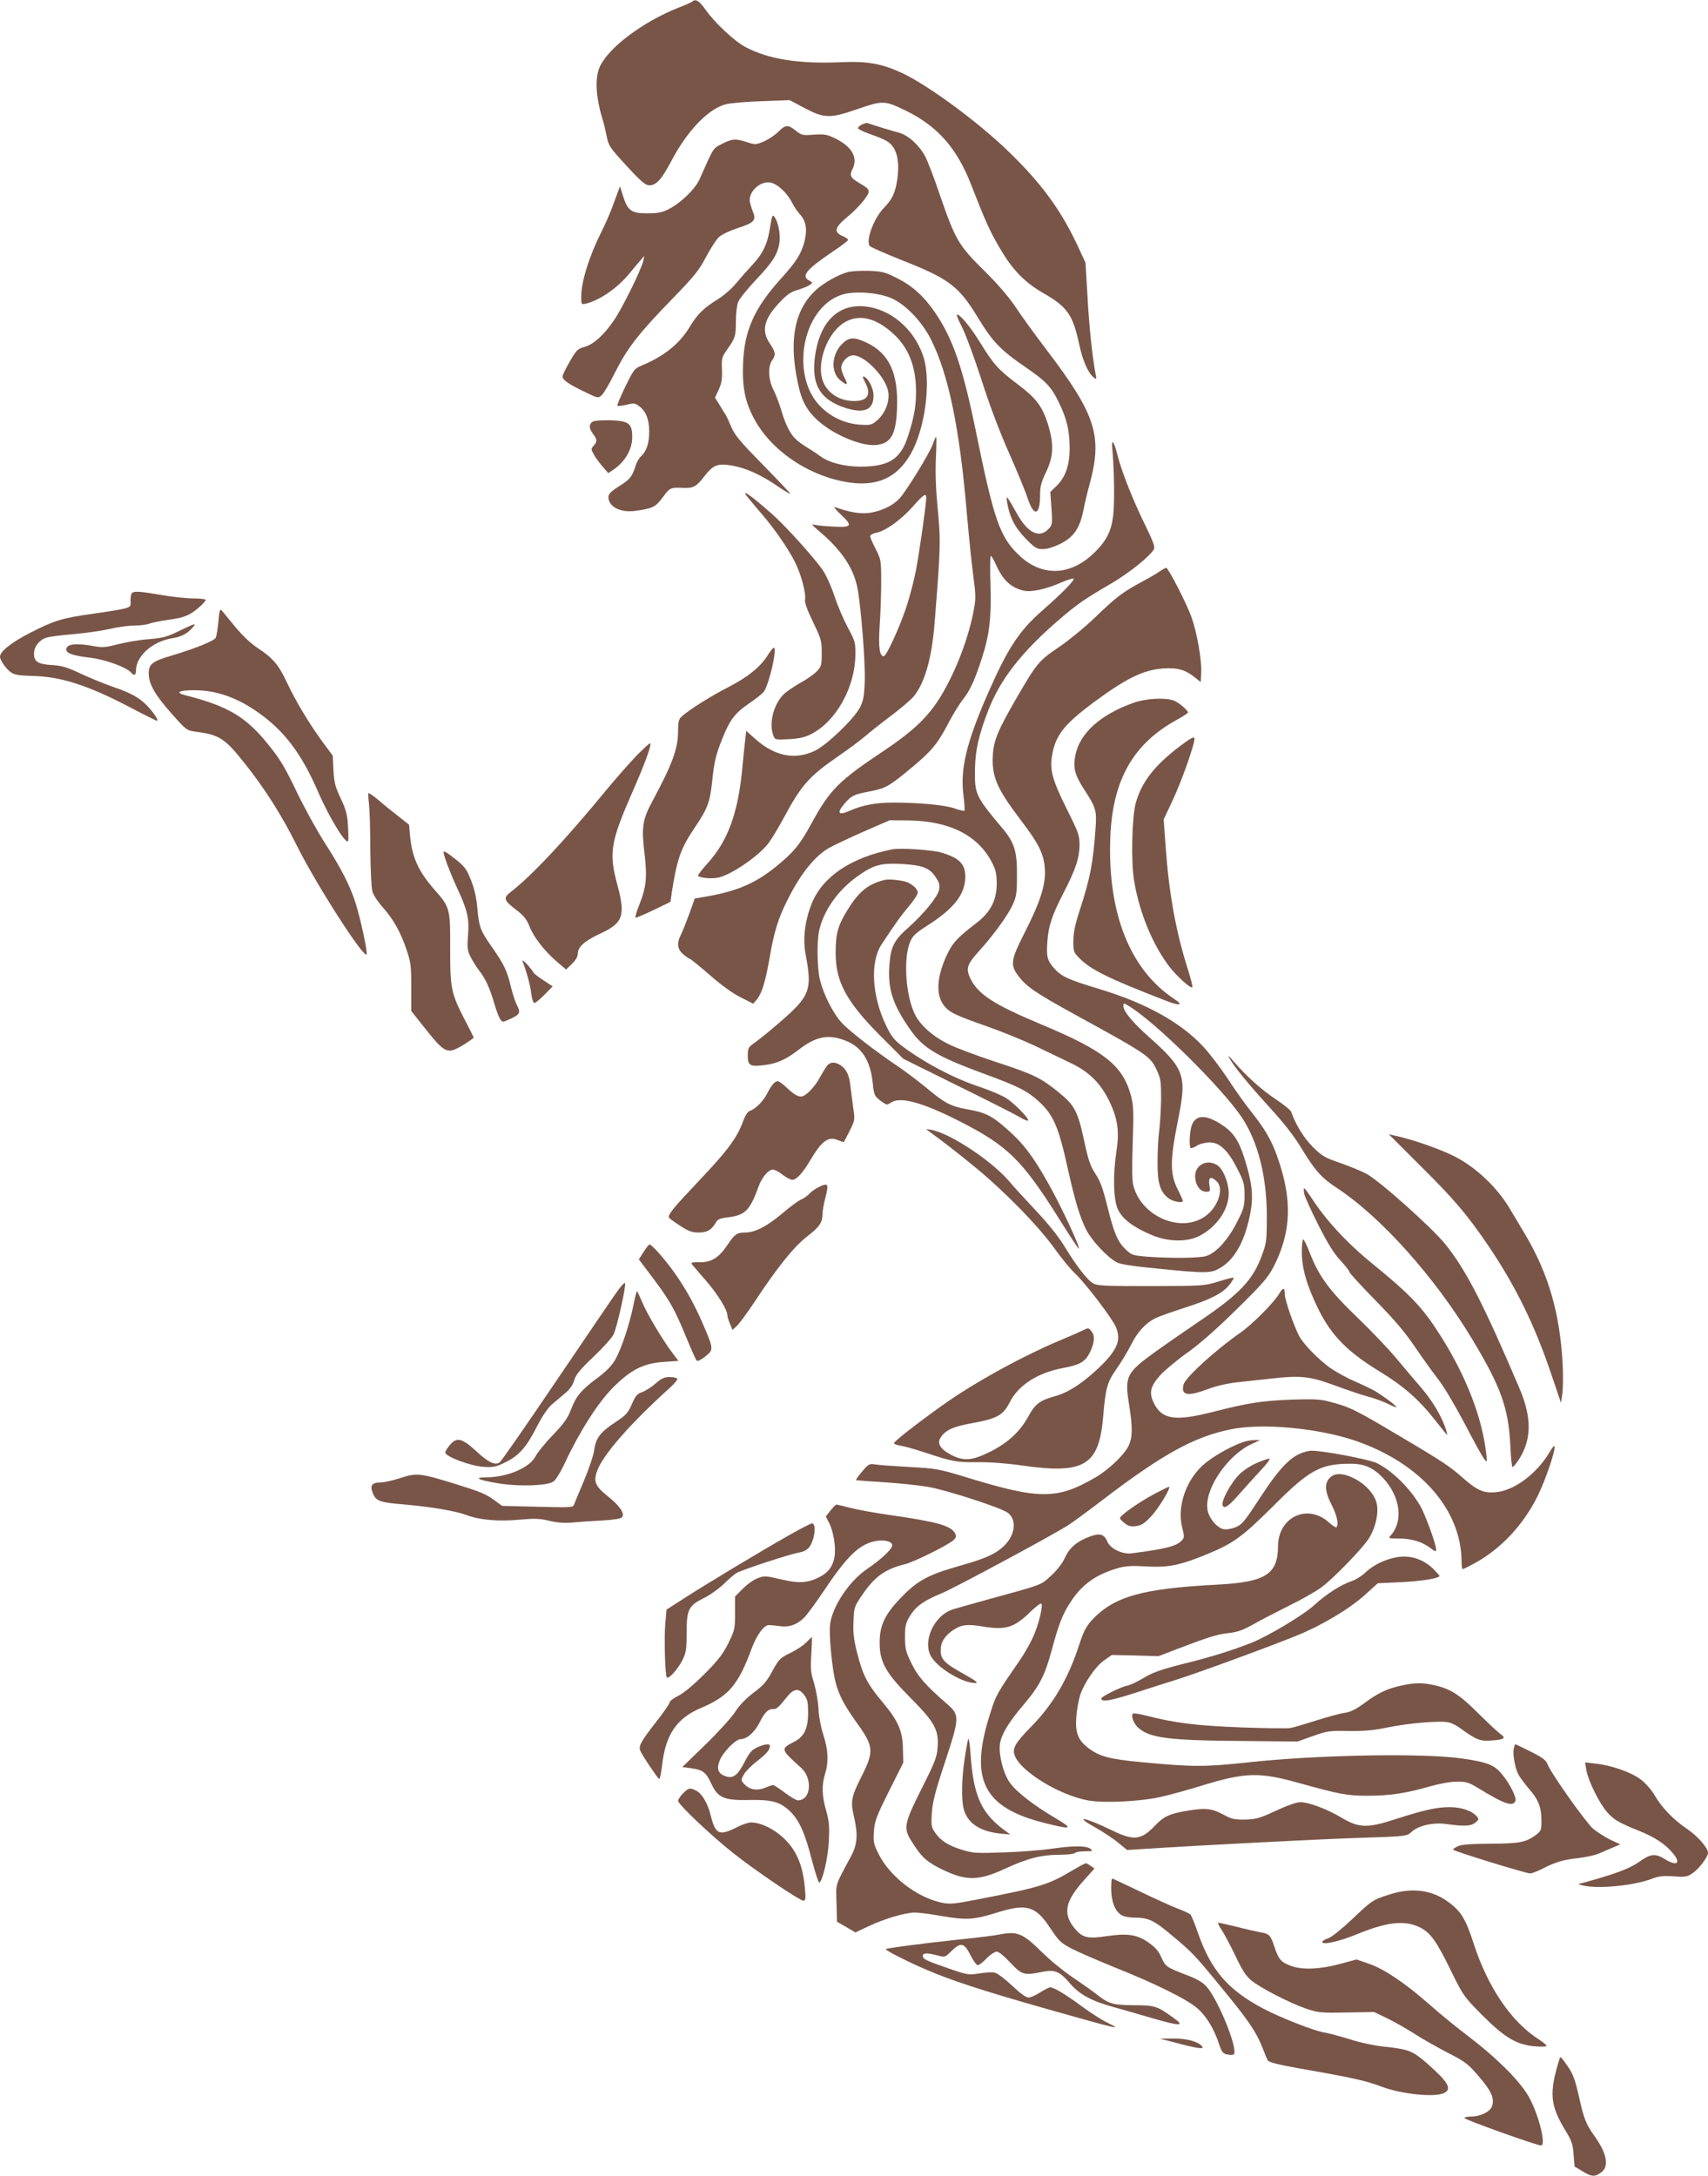 <?xml version="1.0" standalone="no"?>
<!DOCTYPE svg PUBLIC "-//W3C//DTD SVG 20010904//EN"
 "http://www.w3.org/TR/2001/REC-SVG-20010904/DTD/svg10.dtd">
<svg version="1.0" xmlns="http://www.w3.org/2000/svg"
 width="1005pt" height="1280pt" viewBox="0 0 1005 1280"
 preserveAspectRatio="xMidYMid meet">
<g transform="translate(0,1280) scale(0.1,-0.1)"
fill="#795548" stroke="none">
<path d="M4075 12792 c-6 -5 -41 -21 -80 -36 -209 -82 -414 -235 -466 -349
-29 -66 -24 -176 16 -307 8 -25 19 -71 25 -103 11 -55 19 -66 117 -173 89 -96
111 -114 135 -114 40 0 72 36 131 148 94 178 221 308 324 330 26 6 120 14 208
17 l161 6 89 -47 c116 -61 149 -62 315 -4 144 49 156 49 274 -8 191 -92 306
-222 390 -438 85 -218 110 -273 169 -374 75 -128 146 -201 254 -263 144 -83
175 -127 213 -302 21 -97 51 -167 86 -196 16 -13 17 -11 10 24 -19 101 -37
270 -47 452 l-12 200 -52 112 c-97 204 -213 361 -403 544 -179 173 -470 387
-623 459 -121 56 -204 71 -363 64 -244 -11 -426 18 -559 89 -65 34 -183 144
-237 222 -35 50 -57 63 -75 47z"/>
<path d="M5071 12067 c-13 -6 -23 -16 -22 -22 0 -5 34 -21 74 -35 41 -14 86
-33 100 -43 53 -35 72 -110 57 -220 -12 -81 -29 -119 -81 -172 -58 -61 -105
-188 -82 -222 5 -6 88 -43 186 -82 284 -112 338 -153 454 -344 82 -136 135
-190 276 -286 123 -84 155 -118 201 -216 45 -93 60 -163 60 -265 -1 -100 -25
-168 -80 -221 l-34 -33 7 -97 c6 -95 5 -98 -20 -123 -54 -54 -120 -20 -184 94
-61 108 -64 112 -57 65 14 -85 45 -147 108 -212 56 -57 66 -63 102 -63 26 0
64 12 103 31 79 40 114 90 136 198 8 42 24 109 35 148 79 287 40 411 -251 794
-69 90 -151 204 -184 254 -39 58 -103 133 -186 215 -150 148 -168 180 -260
447 -33 98 -72 200 -87 226 -35 65 -100 123 -154 137 -35 9 -138 40 -183 56
-5 2 -21 -2 -34 -9z"/>
<path d="M4581 12026 c-19 -19 -56 -44 -84 -57 -49 -21 -53 -21 -102 -5 -69
22 -87 20 -146 -10 -54 -27 -49 -19 -132 -207 -25 -58 -114 -144 -184 -178
-38 -19 -64 -24 -125 -24 -93 0 -115 16 -142 102 l-18 57 -33 -89 c-17 -50
-50 -127 -73 -172 -74 -146 -122 -299 -122 -388 0 -46 0 -47 28 -41 82 20 187
93 257 179 22 27 50 61 63 75 l23 27 -6 -30 c-10 -47 -119 -269 -169 -344 -59
-89 -124 -148 -178 -162 -39 -11 -47 -19 -85 -85 -24 -41 -43 -80 -43 -88 0
-21 35 -45 128 -90 81 -39 81 -40 103 -20 12 10 47 71 79 135 71 141 138 228
334 429 130 134 158 168 199 246 27 51 61 104 76 118 16 16 63 38 111 54 96
31 111 46 91 94 -7 18 -15 43 -18 56 -14 60 58 130 121 118 41 -8 99 -62 127
-119 12 -23 32 -54 46 -68 36 -39 44 -90 27 -158 -20 -76 -48 -120 -144 -226
-153 -170 -211 -302 -218 -495 -5 -138 12 -222 63 -319 102 -194 330 -347 568
-380 175 -24 296 41 373 202 75 160 101 414 55 546 -56 161 -195 276 -347 289
-150 12 -253 -86 -285 -271 -31 -183 21 -278 180 -328 109 -33 161 -9 161 75
0 40 -30 100 -55 110 -11 4 -10 -3 5 -32 42 -78 11 -118 -85 -110 -69 6 -127
43 -156 100 -55 108 17 310 132 368 82 42 177 17 275 -73 90 -81 134 -194 134
-339 0 -89 -11 -151 -47 -263 -44 -137 -113 -180 -283 -180 -95 1 -183 24
-234 62 -17 12 -44 31 -60 40 -75 47 -92 62 -118 104 -16 25 -38 79 -49 120
-12 40 -33 97 -47 124 -31 60 -35 138 -9 175 23 33 21 48 -13 99 -52 76 -35
145 58 243 43 46 67 62 107 73 29 9 60 22 70 29 18 13 18 14 -3 25 -50 27 -19
65 138 171 50 33 90 64 90 69 0 5 -13 14 -29 21 -58 24 -51 51 27 116 32 25
74 69 95 96 42 57 41 62 -28 102 -51 30 -58 45 -39 81 34 67 -2 132 -102 181
-48 23 -63 26 -125 22 -65 -5 -72 -4 -106 23 -46 37 -62 36 -102 -5z"/>
<path d="M4532 11468 c-15 -101 -42 -159 -105 -226 -29 -31 -74 -82 -99 -112
-25 -30 -72 -71 -104 -90 -84 -52 -120 -87 -167 -165 -59 -97 -149 -170 -279
-224 -45 -19 -49 -24 -99 -126 -28 -58 -49 -108 -46 -112 4 -3 27 0 53 6 42
11 51 10 73 -7 41 -29 61 -79 61 -150 0 -69 -16 -117 -48 -146 -12 -10 -26
-35 -32 -55 -20 -65 -33 -81 -97 -121 -47 -30 -63 -46 -63 -63 0 -58 70 -94
158 -82 103 14 120 23 162 80 42 57 46 59 122 55 59 -2 76 8 123 69 52 67 78
77 165 62 81 -15 168 -54 267 -122 40 -27 73 -47 73 -43 0 3 -72 79 -160 169
-130 132 -165 173 -186 221 -14 33 -29 66 -34 74 -6 8 -22 34 -36 58 l-27 43
22 47 c17 37 21 62 19 118 -3 65 0 74 27 113 51 71 55 83 55 169 0 49 6 97 14
117 8 19 56 78 105 130 99 104 129 153 138 223 5 50 -8 116 -30 146 -12 16
-14 9 -25 -56z"/>
<path d="M4993 11201 c-57 -15 -141 -61 -190 -105 -119 -107 -158 -272 -118
-499 24 -137 49 -194 115 -259 92 -91 270 -167 361 -155 82 11 111 62 117 211
9 211 -46 329 -182 392 -71 33 -101 31 -141 -9 -64 -64 -68 -170 -8 -216 38
-31 45 -26 23 16 -11 21 -20 47 -20 59 0 34 37 74 70 74 70 0 196 -133 207
-218 8 -56 -19 -123 -64 -163 -34 -29 -40 -31 -102 -27 -81 5 -162 40 -223 97
-193 177 -123 588 114 667 69 23 203 15 283 -16 86 -33 188 -137 243 -247 103
-204 169 -524 211 -1023 11 -124 27 -286 37 -360 17 -129 17 -141 1 -223 -35
-177 -122 -391 -214 -528 -70 -103 -155 -180 -318 -289 -260 -173 -313 -226
-422 -427 -67 -123 -106 -169 -210 -253 -123 -99 -232 -145 -427 -177 l-48 -8
-32 -90 c-18 -49 -40 -104 -49 -122 -26 -50 -22 -87 14 -117 17 -14 34 -26 38
-26 4 0 57 -43 117 -95 68 -60 136 -109 183 -132 l73 -37 23 27 c29 37 50 107
75 252 25 144 49 223 103 330 79 159 166 266 254 312 32 17 123 60 203 95
l145 63 110 -1 c241 -3 409 -87 491 -246 23 -43 28 -67 29 -123 0 -99 -36
-170 -118 -233 -106 -81 -138 -114 -167 -172 -67 -133 -77 -248 -27 -313 31
-42 68 -59 262 -127 83 -29 206 -80 275 -112 69 -33 163 -78 210 -101 106 -50
174 -117 225 -220 51 -103 63 -182 44 -299 -21 -140 -18 -282 8 -340 26 -57
87 -104 193 -150 100 -43 209 -46 285 -9 102 51 175 155 175 252 0 61 -33 142
-66 164 -65 43 -141 -2 -131 -78 6 -47 32 -77 65 -77 23 0 24 2 18 40 -7 47
10 54 45 19 43 -43 4 -154 -73 -206 -144 -97 -371 2 -419 182 -8 27 -9 109 -4
250 6 180 5 220 -9 275 -47 181 -155 268 -531 425 -277 116 -370 176 -415 269
-28 59 -21 82 52 163 86 95 170 211 198 274 21 46 24 70 24 169 1 142 -15 193
-84 276 -161 191 -166 203 -163 354 2 109 23 201 81 349 70 177 194 336 408
521 112 96 148 122 318 221 102 60 225 159 246 199 7 13 -6 47 -50 138 -71
143 -141 319 -166 420 -20 79 -36 96 -29 30 11 -110 14 -321 5 -392 -12 -93
-40 -148 -112 -218 -142 -138 -312 -142 -447 -9 -108 105 -143 206 -247 715
-79 387 -137 555 -245 712 -66 95 -133 155 -227 201 -65 33 -84 37 -160 40
-48 1 -101 -2 -119 -6z m863 -1713 c43 -100 92 -146 171 -163 44 -9 133 11
216 48 37 16 70 27 74 23 8 -8 -66 -84 -178 -182 -142 -124 -206 -221 -324
-488 -128 -292 -166 -449 -146 -603 6 -48 8 -89 6 -92 -3 -2 -28 3 -56 13 -54
20 -207 35 -359 35 -101 1 -187 -15 -260 -48 -68 -30 -79 -14 -29 44 41 46 53
52 143 69 92 18 112 28 212 109 155 127 186 162 259 302 26 49 63 108 81 131
40 48 71 116 112 244 45 140 56 237 50 432 -3 92 -2 168 2 168 4 0 15 -19 26
-42z"/>
<path d="M5661 10875 c21 -41 73 -182 115 -312 48 -151 108 -308 161 -427 46
-104 96 -224 110 -268 37 -111 73 -101 73 22 0 49 7 74 35 133 45 92 47 167
10 286 -33 102 -69 150 -180 233 -110 83 -139 115 -216 240 -57 93 -119 168
-138 168 -5 0 8 -34 30 -75z"/>
<path d="M3488 10320 c-24 -14 -23 -41 2 -73 24 -31 25 -45 3 -69 -16 -18 -16
-21 1 -51 9 -18 33 -49 51 -71 l34 -39 27 18 c70 46 114 120 114 193 0 81 -19
96 -127 100 -50 1 -96 -2 -105 -8z"/>
<path d="M5489 10188 c-16 -49 -157 -279 -197 -321 -42 -45 -119 -79 -188 -85
-54 -4 -108 6 -191 35 -10 3 6 -17 36 -45 71 -67 64 -76 -53 -69 -50 2 -100 8
-111 12 -11 4 0 -10 25 -31 139 -116 210 -220 235 -341 21 -109 48 -444 43
-555 -3 -83 -9 -112 -27 -148 -36 -69 -194 -221 -266 -256 -118 -57 -238 -32
-354 72 l-50 45 -5 -43 c-3 -24 -11 -97 -17 -163 -24 -273 -85 -442 -209 -577
-33 -37 -57 -69 -53 -71 21 -13 82 -17 121 -9 81 19 244 132 298 208 19 27 58
91 86 144 103 191 148 243 318 360 58 40 130 93 160 119 30 26 100 81 156 123
55 42 113 91 129 110 65 77 108 225 124 431 37 462 37 484 16 702 -9 96 -12
194 -8 273 3 67 4 122 1 122 -3 0 -11 -19 -19 -42z m-39 -317 c0 -37 -41 -325
-61 -428 -11 -58 -36 -153 -55 -211 -40 -121 -118 -292 -134 -292 -25 0 -32
55 -24 180 5 69 9 184 9 256 0 128 -1 132 -32 194 -18 34 -33 69 -33 76 0 7
16 16 35 20 55 10 144 74 214 152 67 75 81 85 81 53z"/>
<path d="M4407 9866 c15 -19 49 -58 74 -88 71 -81 157 -205 195 -281 38 -74
68 -188 61 -226 -3 -16 13 -60 47 -130 48 -99 51 -110 51 -182 0 -72 -2 -80
-30 -109 -16 -17 -61 -48 -100 -69 -38 -22 -82 -52 -97 -68 -58 -61 -84 -169
-58 -239 10 -26 11 -26 93 -22 63 4 94 11 132 31 145 75 255 273 258 462 1 77
-1 83 -45 165 -25 47 -60 129 -78 183 -17 54 -48 122 -68 152 -50 73 -221 263
-301 333 -135 119 -191 155 -134 88z"/>
<path d="M6825 9440 c-16 -12 -68 -42 -115 -67 -108 -59 -142 -85 -270 -208
-58 -56 -154 -134 -213 -174 -116 -79 -126 -91 -248 -301 -106 -183 -132 -245
-137 -330 -7 -128 22 -197 165 -385 108 -142 136 -200 141 -288 6 -90 -27
-193 -120 -375 -81 -160 -85 -188 -35 -254 48 -63 103 -100 334 -227 432 -237
442 -244 481 -329 22 -48 24 -67 24 -166 -1 -61 -6 -145 -11 -186 -6 -41 -10
-124 -10 -185 -1 -123 15 -175 64 -213 25 -20 85 -31 85 -16 0 4 -14 36 -32
71 -44 89 -43 171 1 392 57 278 45 312 -178 510 -90 81 -141 143 -141 173 0
19 1 19 31 1 152 -90 549 -481 666 -656 95 -143 147 -347 147 -582 0 -136 -2
-157 -26 -221 -54 -153 -131 -234 -380 -402 -90 -61 -201 -138 -248 -172 -172
-124 -183 -145 -157 -308 22 -140 22 -196 -3 -248 -26 -53 -118 -140 -195
-185 -224 -130 -329 -130 -745 -3 -180 55 -189 56 -350 65 -91 5 -181 11 -201
15 -33 5 -39 3 -77 -43 -23 -26 -38 -49 -34 -50 4 -1 79 -7 167 -12 88 -6 203
-18 255 -27 104 -17 431 -123 469 -152 56 -41 45 -132 -22 -196 -51 -48 -108
-74 -269 -119 -174 -50 -237 -83 -328 -176 -101 -102 -134 -169 -134 -271 -1
-116 35 -180 181 -327 142 -142 168 -190 160 -291 -4 -58 -16 -88 -91 -237
-106 -210 -112 -238 -63 -315 57 -90 83 -115 154 -153 160 -83 234 -85 399 -8
131 60 211 81 321 81 45 0 85 5 88 10 3 6 30 10 58 10 48 1 50 2 33 15 -25 19
-100 19 -231 0 -55 -8 -179 -18 -276 -21 -162 -6 -181 -5 -245 14 -83 25 -130
55 -162 102 -22 32 -24 43 -19 115 4 64 19 124 77 299 88 267 88 278 9 346
-123 107 -170 160 -207 238 -33 68 -37 86 -37 153 0 67 4 81 30 125 36 57 81
89 188 133 71 29 640 335 740 398 23 14 114 81 202 148 355 271 540 373 755
417 185 39 515 8 736 -67 383 -132 623 -406 624 -712 0 -24 3 -43 7 -43 3 0
36 16 72 36 155 85 287 227 371 399 46 94 104 267 97 289 -2 5 -15 -11 -30
-37 -73 -124 -205 -223 -311 -234 -75 -8 -114 9 -200 85 -72 64 -117 95 -361
239 -277 165 -302 177 -430 210 -48 13 -93 14 -220 10 -173 -7 -255 -20 -462
-73 -216 -55 -294 -44 -342 49 -32 64 -24 101 38 170 27 29 100 90 163 134 74
54 174 142 288 255 146 143 182 185 212 243 107 207 114 398 23 653 -36 100
-73 163 -160 272 -29 36 -88 119 -131 185 -44 66 -110 153 -148 193 -132 139
-333 251 -600 332 -195 59 -231 76 -274 125 -40 45 -46 69 -39 158 6 91 28
155 96 287 71 138 92 202 93 278 0 59 -5 73 -76 215 -83 168 -100 227 -86 310
19 120 70 185 243 314 195 144 295 193 413 201 83 5 127 -7 181 -50 l38 -30 3
54 c4 72 -24 235 -57 327 -27 78 -137 291 -149 291 -4 0 -20 -9 -37 -20z"/>
<path d="M774 9308 c-4 -7 -7 -27 -6 -45 2 -30 0 -33 -37 -43 -22 -6 -104 -19
-183 -30 -185 -26 -227 -39 -370 -112 -111 -57 -178 -110 -178 -141 0 -21 38
-75 66 -93 20 -14 50 -18 123 -20 167 -3 328 -55 573 -183 85 -45 158 -81 162
-81 11 0 -13 39 -51 81 -47 52 -101 83 -209 119 -48 17 -133 51 -188 77 -83
39 -113 48 -171 51 -81 5 -105 20 -105 67 0 41 31 81 73 94 17 6 90 15 161 21
71 6 165 20 210 30 45 11 109 20 143 20 34 0 74 5 90 11 15 6 69 17 120 24 93
13 124 27 186 83 15 14 27 29 27 34 0 4 -33 8 -72 8 -40 0 -125 9 -188 20
-134 23 -166 25 -176 8z"/>
<path d="M1285 9144 c-4 -44 -11 -86 -16 -96 -10 -18 -118 -62 -255 -103 -119
-35 -139 -51 -139 -107 1 -62 36 -125 136 -237 85 -96 88 -98 141 -105 138
-18 171 -39 286 -184 119 -149 219 -306 306 -481 115 -232 402 -678 413 -644
6 17 -35 205 -63 296 -34 107 -86 209 -186 364 -44 69 -118 203 -163 297 -66
138 -97 191 -163 272 -132 166 -238 230 -490 294 -64 16 -41 30 51 30 131 0
255 -44 382 -135 151 -108 251 -241 349 -468 66 -152 168 -316 175 -282 2 11
1 53 -2 95 -4 60 -12 91 -43 155 -32 68 -38 93 -42 165 l-4 85 -63 85 c-79
109 -154 234 -206 344 -49 105 -82 144 -171 203 -44 29 -90 73 -134 126 -37
45 -73 88 -79 96 -11 11 -14 -1 -20 -65z"/>
<path d="M1053 9088 c-72 -35 -95 -41 -180 -48 -54 -4 -135 -18 -180 -30 -70
-18 -90 -20 -139 -11 -106 20 -164 13 -164 -19 0 -24 40 -37 149 -50 85 -11
207 -56 232 -86 18 -21 29 -17 29 11 0 85 96 171 210 190 55 9 88 25 119 59
32 34 22 32 -76 -16z"/>
<path d="M4517 8945 c-44 -69 -117 -128 -230 -186 -102 -52 -232 -134 -274
-172 -19 -17 -23 -31 -23 -82 0 -109 -31 -194 -155 -425 -54 -101 -61 -149
-43 -297 17 -145 11 -201 -31 -307 -16 -39 -25 -72 -21 -74 4 -1 51 19 106 45
l99 48 7 50 c32 205 53 264 138 390 73 108 87 145 100 265 13 122 21 158 61
257 43 108 74 149 155 204 40 27 80 59 89 71 32 47 80 258 58 258 -4 0 -21
-20 -36 -45z"/>
<path d="M6670 8666 c-193 -68 -315 -177 -342 -306 -15 -76 -5 -116 50 -202
70 -107 75 -125 69 -221 -15 -216 -32 -301 -94 -492 -26 -79 -37 -129 -37
-177 -1 -63 1 -69 34 -103 66 -68 168 -119 509 -251 84 -33 108 -28 50 10
-260 172 -392 504 -376 946 12 339 133 554 390 695 37 20 67 40 67 44 0 13
-55 60 -83 70 -50 19 -166 13 -237 -13z"/>
<path d="M6944 8412 c-150 -114 -226 -210 -261 -335 -23 -83 -29 -353 -9 -463
31 -182 105 -362 199 -490 45 -61 133 -142 143 -131 3 3 -9 49 -26 104 -70
219 -111 442 -131 719 l-12 164 51 108 c55 116 135 343 130 369 -2 12 -23 1
-84 -45z"/>
<path d="M3749 8359 c-39 -41 -122 -134 -183 -208 -241 -293 -438 -503 -560
-597 -47 -37 -43 -49 35 -109 41 -31 58 -53 74 -93 24 -63 90 -148 163 -210
l53 -45 34 33 c23 22 35 43 35 61 0 39 39 74 133 118 133 61 148 105 101 281
-53 195 -43 254 91 560 70 159 110 269 101 278 -3 2 -37 -29 -77 -69z"/>
<path d="M2168 8135 c-2 -2 -1 -30 3 -62 4 -32 8 -152 8 -268 1 -115 6 -227
12 -248 5 -21 34 -64 63 -96 62 -70 105 -147 140 -253 23 -68 26 -93 26 -216
l0 -139 80 -101 c88 -111 112 -132 151 -132 21 0 82 34 136 75 2 1 -22 49 -52
106 -81 156 -87 188 -86 423 1 230 -2 241 -92 342 -94 107 -132 190 -144 315
l-6 68 -61 48 c-34 26 -86 68 -117 95 -31 26 -58 45 -61 43z"/>
<path d="M5250 7804 c-243 -48 -410 -161 -474 -319 -40 -101 -53 -208 -36
-297 40 -213 28 -246 -155 -404 -49 -43 -111 -93 -137 -112 -46 -32 -48 -36
-48 -82 0 -58 13 -66 99 -55 73 9 128 34 199 89 101 79 174 94 274 56 99 -38
150 -117 164 -257 7 -68 10 -74 61 -109 20 -14 24 -14 45 0 52 37 182 3 393
-104 296 -149 379 -231 606 -594 57 -91 105 -164 107 -161 9 8 -108 258 -182
388 -89 157 -143 229 -236 311 -91 82 -132 102 -234 120 -102 18 -137 36 -251
132 -44 36 -114 89 -155 117 -139 93 -298 216 -340 264 -49 55 -103 161 -125
248 -17 68 -20 228 -4 295 26 115 111 235 224 315 93 67 137 79 259 73 123 -7
166 -23 201 -77 22 -32 26 -48 21 -74 -8 -42 -89 -141 -183 -225 -83 -73 -103
-113 -110 -223 -10 -137 21 -231 124 -377 77 -109 157 -157 438 -260 198 -73
247 -98 313 -157 90 -81 120 -149 176 -404 43 -191 69 -278 108 -356 32 -63
126 -163 180 -191 20 -11 101 -23 237 -36 298 -30 317 -29 376 7 85 53 142
160 173 324 18 100 9 176 -37 322 -34 105 -66 151 -138 197 -88 56 -144 55
-169 -3 -14 -34 -19 -126 -8 -138 3 -3 20 3 37 14 18 11 50 19 74 19 60 0 108
-46 163 -154 39 -76 43 -92 43 -156 0 -65 -4 -80 -44 -158 -53 -106 -126 -185
-184 -201 -44 -12 -209 -13 -347 -3 -82 7 -89 9 -124 42 -48 46 -69 95 -109
257 -26 104 -41 146 -70 189 -30 46 -41 79 -65 190 -38 178 -57 214 -155 292
-104 84 -144 103 -373 178 -106 35 -227 80 -268 101 -92 44 -167 110 -199 173
-56 110 -71 330 -30 429 15 37 32 52 104 98 157 101 221 184 221 288 -1 73
-35 108 -141 140 -53 16 -241 28 -289 19z"/>
<path d="M2610 7787 c0 -19 39 -122 74 -198 67 -143 78 -189 70 -290 -6 -76
-4 -90 16 -130 13 -24 35 -60 50 -79 36 -45 64 -107 89 -195 11 -38 27 -79 34
-90 14 -19 15 -19 56 0 60 27 66 37 43 82 -11 21 -27 72 -37 113 -21 90 -41
130 -111 230 -68 97 -75 116 -85 226 -5 61 -17 114 -37 165 -25 64 -37 81 -88
122 -51 41 -74 55 -74 44z"/>
<path d="M5205 7624 c-97 -24 -152 -68 -219 -178 -56 -90 -69 -138 -69 -251 0
-169 62 -286 262 -487 l136 -136 315 -156 c173 -85 339 -169 368 -186 28 -17
52 -26 52 -20 0 17 -79 97 -127 129 -25 17 -95 46 -156 67 -151 49 -329 143
-459 241 -46 35 -64 58 -92 116 -86 175 -98 379 -28 483 86 130 111 165 159
222 29 34 53 71 53 81 0 19 -21 41 -56 59 -25 13 -111 23 -139 16z"/>
<path d="M3075 7145 c27 -72 46 -144 51 -191 4 -30 12 -54 18 -54 7 0 33 22
60 49 l48 49 -56 37 c-31 20 -56 40 -56 43 -1 4 -17 25 -36 47 -21 23 -33 31
-29 20z"/>
<path d="M7236 6572 c29 -51 107 -146 239 -291 78 -85 141 -166 180 -231 81
-134 121 -179 210 -237 261 -171 580 -528 799 -893 169 -281 213 -405 223
-627 3 -68 9 -123 13 -123 4 0 19 18 34 40 79 119 81 250 6 425 -212 497 -313
694 -437 848 -77 95 -390 375 -462 412 -32 17 -103 46 -157 65 -89 30 -105 40
-160 94 -53 54 -100 130 -127 207 -3 9 -43 41 -89 72 -86 57 -172 135 -248
222 -33 39 -39 43 -24 17z"/>
<path d="M4868 6533 c-8 -10 -28 -42 -44 -71 -30 -56 -84 -112 -110 -112 -22
0 -45 14 -87 54 -21 20 -44 36 -51 36 -17 0 -39 -26 -64 -76 -22 -43 -68 -88
-101 -99 -11 -3 -27 -28 -40 -64 -34 -93 -88 -167 -252 -340 -160 -169 -192
-208 -182 -224 3 -5 33 -27 66 -48 49 -32 69 -39 109 -39 50 0 76 16 104 65 7
13 27 20 71 25 98 12 126 41 177 182 20 54 57 98 84 98 11 0 36 -13 57 -30 21
-16 46 -30 57 -30 24 0 60 38 105 114 68 115 106 143 162 120 19 -8 35 -13 36
-12 2 2 17 32 35 67 30 61 31 65 21 130 -5 36 -12 92 -16 124 -6 69 -24 108
-59 131 -33 21 -59 20 -78 -1z"/>
<path d="M5468 6144 c97 -71 138 -103 264 -205 173 -141 378 -350 473 -483 39
-55 94 -122 124 -150 61 -58 216 -262 237 -312 31 -74 10 -130 -83 -223 -98
-97 -193 -161 -270 -182 -96 -27 -121 -45 -164 -124 -50 -89 -121 -154 -226
-206 -105 -52 -155 -55 -230 -15 -64 35 -82 69 -55 105 31 42 73 60 184 80
143 26 180 46 218 120 52 104 166 177 320 205 94 18 125 36 151 87 29 56 33
102 12 127 -17 22 -20 22 -48 8 -16 -8 -79 -36 -140 -61 -236 -101 -508 -251
-695 -385 -139 -99 -280 -209 -280 -219 0 -5 18 -11 39 -15 22 -3 86 -21 143
-40 163 -54 186 -58 311 -57 71 1 176 -7 265 -20 362 -51 448 0 473 286 14
170 24 205 78 282 27 38 65 101 85 140 40 81 88 132 149 161 23 11 101 38 172
61 148 47 222 85 261 136 15 20 25 37 23 39 -2 3 -42 -7 -89 -22 -84 -26 -88
-26 -400 -27 -292 0 -317 2 -343 19 -35 24 -97 105 -167 220 -35 57 -96 132
-165 205 -60 64 -127 137 -148 162 -100 123 -351 291 -467 313 -35 6 -35 6
-12 -10z"/>
<path d="M8359 5941 c200 -198 275 -287 400 -471 159 -235 273 -468 369 -754
l57 -168 8 53 c4 30 5 106 2 169 -15 301 -83 537 -221 769 -32 53 -72 121 -90
151 -78 131 -209 253 -340 315 -84 40 -219 87 -311 109 l-61 14 187 -187z"/>
<path d="M4825 5821 c-22 -10 -49 -28 -60 -40 -11 -13 -33 -29 -50 -36 -16 -7
-66 -43 -110 -81 -91 -77 -162 -114 -221 -114 -47 0 -61 -9 -103 -72 -51 -76
-94 -103 -162 -103 -50 1 -56 -1 -46 -14 7 -8 45 -53 86 -100 67 -79 121 -166
121 -199 0 -7 7 -29 15 -49 l15 -36 26 24 c14 13 59 74 99 134 139 211 235
330 313 391 75 58 92 83 92 136 0 16 7 57 16 90 21 84 18 91 -31 69z"/>
<path d="M7674 5778 c4 -18 41 -100 83 -183 54 -107 91 -167 129 -208 30 -32
54 -63 54 -69 0 -6 69 -81 153 -167 112 -114 175 -188 234 -276 45 -66 106
-150 135 -188 31 -38 97 -149 154 -257 54 -104 107 -200 117 -212 18 -23 18
-22 12 32 -24 209 -114 445 -260 679 -110 176 -179 250 -415 442 -148 121
-273 257 -356 387 -19 28 -36 52 -40 52 -3 0 -3 -15 0 -32z"/>
<path d="M7660 5437 c0 -98 29 -198 97 -337 77 -156 171 -251 357 -365 145
-88 236 -168 333 -292 36 -46 66 -83 68 -83 2 0 -2 18 -10 41 -26 74 -77 159
-139 232 -34 40 -102 119 -150 177 -48 58 -153 167 -232 243 -161 155 -223
239 -275 372 -18 47 -36 85 -41 85 -4 0 -8 -33 -8 -73z"/>
<path d="M3787 5436 l-28 -44 80 -106 c101 -134 130 -185 197 -348 30 -73 58
-136 63 -141 6 -6 26 4 51 24 50 40 50 42 -14 191 -71 166 -158 304 -268 427
-21 22 -41 41 -45 41 -5 0 -21 -20 -36 -44z"/>
<path d="M3622 5190 c-29 -41 -190 -279 -360 -529 -169 -250 -314 -459 -323
-464 -28 -17 -66 1 -138 68 -84 77 -114 83 -155 34 -14 -17 -26 -36 -26 -43 0
-24 148 -79 223 -84 61 -4 75 -1 132 27 80 40 122 87 186 213 33 64 64 108 90
130 21 18 56 47 77 65 25 21 43 47 51 75 10 33 35 63 113 137 55 52 108 111
118 131 20 40 74 282 68 302 -3 7 -28 -21 -56 -62z"/>
<path d="M7526 5189 c-31 -52 -156 -178 -226 -227 -153 -107 -325 -265 -336
-306 -16 -65 23 -72 146 -26 51 19 118 34 178 40 53 6 136 15 183 20 182 21
235 15 382 -39 73 -27 161 -57 196 -66 36 -9 87 -28 114 -41 27 -14 51 -23 53
-21 5 5 -69 60 -126 95 -20 11 -73 37 -119 57 -47 20 -112 56 -146 80 -67 48
-157 140 -181 187 -33 64 -84 212 -84 244 0 42 -10 43 -34 3z"/>
<path d="M3727 5122 c-24 -116 -70 -255 -107 -320 -22 -37 -52 -68 -103 -106
-96 -71 -128 -109 -157 -187 -20 -51 -40 -81 -106 -149 -45 -47 -91 -103 -102
-125 -34 -68 -167 -125 -292 -125 -78 -1 -46 -16 76 -36 119 -19 283 -14 320
11 14 9 43 56 69 112 85 182 193 351 280 439 106 107 181 145 301 153 l86 6
-34 45 c-56 73 -150 230 -178 298 -15 34 -29 64 -31 67 -3 2 -13 -35 -22 -83z"/>
<path d="M3856 4661 c-25 -22 -60 -44 -79 -50 -28 -10 -38 -22 -59 -70 -23
-53 -34 -65 -99 -108 -87 -57 -114 -93 -123 -165 -4 -29 -31 -109 -60 -178
-29 -69 -56 -133 -59 -142 -5 -15 -25 -16 -214 -11 l-208 5 -40 29 c-57 42
-82 52 -245 103 -199 61 -218 63 -314 32 -43 -14 -95 -26 -116 -26 -52 0 -65
-18 -46 -64 19 -46 40 -54 189 -66 157 -14 299 -38 362 -62 76 -29 191 -39
313 -27 90 8 118 7 175 -7 48 -11 87 -14 135 -10 37 4 115 9 174 12 71 4 111
11 118 19 18 22 -13 67 -84 124 -73 58 -85 86 -63 147 32 94 196 281 430 492
26 24 45 47 42 52 -4 6 -24 10 -45 10 -31 0 -48 -8 -84 -39z"/>
<path d="M7310 4316 c-84 -31 -187 -92 -237 -139 -99 -94 -148 -245 -116 -366
12 -48 12 -56 -2 -71 -31 -35 -95 -51 -296 -77 -55 -7 -126 27 -144 70 -18 44
-45 51 -107 27 -73 -28 -117 -66 -143 -125 -15 -32 -44 -70 -80 -103 -62 -57
-46 -51 -360 -137 -93 -26 -191 -53 -216 -61 -116 -36 -186 -195 -126 -285 47
-69 184 -149 255 -149 21 0 8 11 -63 51 -119 66 -140 88 -140 142 0 47 22 82
71 117 50 33 82 38 174 23 137 -23 187 -8 282 85 32 31 61 53 65 49 12 -13
-17 -130 -51 -202 -18 -38 -49 -92 -68 -120 -144 -209 -147 -214 -181 -322
-126 -390 -43 -556 322 -647 160 -40 170 -35 60 30 -127 75 -228 153 -267 208
-39 54 -67 166 -58 229 9 57 50 125 141 232 91 107 125 173 164 321 40 148 64
211 110 280 66 103 149 162 276 199 48 14 80 16 170 11 130 -8 201 7 365 75
149 62 202 101 383 281 211 212 278 248 454 248 83 0 135 -24 193 -86 100
-108 118 -253 43 -336 -15 -17 -13 -18 49 -18 74 0 136 -19 185 -56 29 -22 33
-23 33 -7 0 30 -65 207 -93 255 -61 104 -162 204 -252 250 -48 25 -352 81
-398 74 -98 -16 -164 -78 -300 -287 -85 -130 -100 -148 -138 -163 -25 -10 -53
-14 -70 -11 -39 9 -86 65 -94 114 -20 118 116 321 260 387 l50 23 -35 0 c-19
0 -51 -6 -70 -13z"/>
<path d="M7396 4195 c-33 -14 -79 -43 -103 -67 -49 -48 -109 -158 -99 -183 9
-24 36 -5 103 72 32 37 87 97 122 135 35 37 58 68 50 68 -8 0 -41 -11 -73 -25z"/>
<path d="M7831 4113 c-39 -32 -38 -83 3 -162 33 -65 45 -118 30 -134 -4 -4
-24 9 -45 28 -125 113 -298 32 -299 -140 -1 -165 -73 -211 -355 -226 -447 -23
-612 -70 -742 -211 -32 -35 -48 -66 -73 -143 -63 -196 -153 -350 -281 -480
-97 -99 -114 -130 -98 -172 36 -95 265 -234 434 -264 91 -16 302 -6 420 20 50
11 157 40 238 65 266 82 345 84 587 16 231 -64 276 -73 395 -73 131 0 226 14
365 54 64 18 126 29 164 29 54 0 70 -5 122 -37 157 -96 207 -113 221 -76 8 20
-36 107 -83 161 -43 51 -85 67 -230 88 -227 33 -853 22 -1264 -23 -254 -27
-316 -27 -619 1 -190 18 -248 33 -312 80 -65 48 -83 91 -76 185 3 42 14 101
23 131 25 73 90 168 143 205 l43 30 138 -3 137 -4 109 42 c186 71 237 87 305
94 51 6 82 17 145 52 43 25 138 73 209 109 72 35 158 84 192 109 70 53 227
214 273 280 43 63 65 158 50 215 -14 55 -68 113 -133 145 -60 30 -106 33 -136
9z"/>
<path d="M6786 4009 c-95 -52 -196 -124 -196 -139 0 -5 12 -18 28 -30 21 -17
36 -21 67 -17 32 5 50 16 90 59 44 48 114 164 104 172 -2 2 -44 -19 -93 -45z"/>
<path d="M4887 3915 l-28 -35 20 -39 c26 -51 41 -146 31 -200 -10 -56 -36 -91
-89 -118 -69 -35 -119 -38 -226 -13 -91 21 -98 22 -138 6 -24 -9 -63 -37 -87
-62 l-45 -45 0 -97 c0 -94 -2 -101 -39 -177 -32 -64 -59 -100 -140 -181 -64
-64 -120 -111 -153 -128 -29 -14 -53 -33 -53 -40 0 -8 -37 -61 -81 -117 -87
-111 -102 -139 -92 -166 8 -23 100 -160 111 -167 5 -3 13 37 19 89 21 174 86
269 229 329 162 69 219 136 298 352 30 79 71 135 101 135 11 0 39 -3 61 -6 54
-9 102 7 144 48 18 17 73 93 123 167 133 199 206 268 299 285 51 10 98 -2 98
-25 0 -21 -64 -82 -148 -139 -106 -72 -206 -222 -218 -328 -7 -60 12 -258 32
-337 20 -76 49 -132 117 -228 109 -150 112 -177 37 -326 -61 -121 -66 -147
-46 -235 25 -106 21 -164 -14 -231 -100 -187 -91 -159 -88 -280 l3 -110 54
-31 54 -32 81 38 c94 44 214 79 270 79 21 0 93 -9 160 -21 142 -24 185 -22
320 20 177 56 230 40 316 -91 50 -75 62 -87 125 -120 39 -20 151 -69 250 -109
246 -98 429 -189 491 -243 53 -46 100 -124 128 -213 15 -44 22 -53 48 -58 16
-4 33 -3 38 1 26 30 -90 318 -161 399 -21 23 -55 44 -108 64 -130 50 -132 52
-157 106 -17 39 -35 60 -78 90 -67 46 -122 54 -245 36 -115 -17 -144 -9 -192
51 -66 85 -51 156 61 280 l60 67 -22 15 c-12 9 -26 16 -29 16 -4 0 -42 -20
-84 -45 -138 -82 -188 -97 -544 -166 -148 -29 -170 -31 -220 -21 -146 31 -306
154 -372 288 -29 58 -31 70 -27 132 5 61 14 86 89 236 l84 168 -2 76 c-1 109
-27 168 -118 277 -90 107 -117 157 -151 290 -20 78 -25 119 -22 186 3 85 4 88
52 158 72 107 136 152 251 180 56 14 259 115 287 143 14 14 16 23 8 38 -25 46
-103 68 -396 110 -77 11 -176 29 -219 40 -43 11 -81 20 -84 20 -3 0 -19 -16
-34 -35z"/>
<path d="M4640 3768 c-166 -94 -490 -289 -617 -371 l-101 -65 -7 -78 c-8 -84
-2 -310 9 -321 11 -11 65 49 91 101 22 44 25 63 25 160 0 139 12 162 102 206
35 17 88 55 118 84 30 30 65 59 77 65 41 21 307 108 357 117 35 6 55 16 69 35
32 44 42 140 14 138 -7 0 -68 -32 -137 -71z"/>
<path d="M8213 3639 c-67 -13 -134 -46 -178 -88 -22 -21 -58 -44 -80 -51 -61
-19 -153 -78 -220 -140 -61 -57 -268 -181 -368 -222 -115 -45 -230 -82 -396
-123 -139 -35 -186 -52 -240 -84 -37 -22 -82 -44 -101 -47 -36 -7 -150 -64
-150 -75 0 -22 52 -14 189 30 86 28 199 64 251 80 119 37 556 197 712 261 152
62 311 158 402 241 l73 66 129 6 c122 5 234 23 234 37 0 3 -17 22 -37 42 -61
59 -140 83 -220 67z"/>
<path d="M4744 3139 c-16 -17 -58 -45 -94 -62 -61 -30 -67 -37 -105 -106 -33
-61 -52 -84 -110 -127 -46 -35 -83 -73 -108 -112 -21 -33 -100 -120 -175 -193
l-137 -133 50 -7 c70 -9 89 -23 120 -90 38 -84 76 -100 221 -97 132 3 181 -10
238 -62 57 -53 91 -127 133 -291 20 -76 40 -136 44 -133 20 12 51 145 56 244
4 88 2 117 -16 180 -25 88 -27 149 -6 216 22 72 18 143 -11 231 -15 48 -26
107 -28 153 -2 41 -14 108 -26 149 -20 64 -22 87 -16 172 3 55 5 99 3 99 -2 0
-16 -14 -33 -31z m-10 -312 c17 -23 21 -43 21 -100 0 -95 -23 -144 -85 -174
-78 -40 -77 -43 42 -150 72 -64 60 -193 -17 -193 -10 0 -44 20 -77 45 -33 25
-64 45 -69 45 -5 0 -26 -7 -47 -16 -46 -19 -91 -12 -121 20 -22 23 -22 25 -6
55 8 17 44 54 79 81 59 46 76 67 76 91 0 14 -31 10 -74 -9 -32 -15 -46 -30
-75 -87 -41 -79 -68 -99 -112 -83 -44 15 -54 42 -34 93 18 47 94 125 122 125
38 0 83 40 113 99 31 62 52 81 85 78 12 -1 34 18 63 56 51 67 80 73 116 24z"/>
<path d="M8245 2885 c-84 -18 -139 -45 -217 -103 -49 -36 -81 -52 -114 -57
-26 -3 -101 -24 -168 -45 -66 -21 -134 -41 -151 -44 -16 -4 -147 -2 -290 3
-263 10 -394 26 -563 70 -39 10 -74 15 -77 10 -10 -14 6 -56 28 -78 70 -65
175 -79 642 -82 l300 -3 90 32 c84 30 98 32 210 30 92 -1 145 3 226 20 124 26
321 43 365 30 17 -4 47 -19 65 -33 98 -70 116 -78 184 -73 75 5 89 14 55 37
-13 9 -71 63 -130 121 -112 113 -168 148 -268 169 -66 14 -111 13 -187 -4z"/>
<path d="M5697 2570 c-3 -8 -13 -61 -21 -116 -18 -117 -20 -242 -5 -297 23
-83 97 -131 219 -143 l55 -5 -25 18 c-145 104 -192 206 -209 453 -4 58 -10 98
-14 90z"/>
<path d="M8907 2513 c-7 -35 8 -114 28 -152 8 -16 37 -54 63 -85 55 -62 72
-108 72 -189 0 -52 -3 -58 -32 -80 -60 -44 -93 -51 -268 -52 -117 -1 -173 -5
-192 -15 -16 -7 -28 -16 -28 -20 0 -8 429 -140 454 -140 9 0 40 12 68 26 80
41 127 55 213 64 44 5 100 17 125 28 25 11 63 27 84 36 l40 17 -60 28 c-32 16
-77 45 -100 64 -44 38 -249 328 -268 379 -9 24 -28 39 -98 74 -48 24 -89 44
-92 44 -2 0 -6 -12 -9 -27z"/>
<path d="M9334 2389 c9 -59 75 -194 121 -247 40 -46 69 -63 188 -111 90 -36
151 -75 195 -126 57 -64 32 -87 -43 -40 -56 34 -83 31 -149 -16 -54 -39 -139
-71 -316 -120 l-45 -12 30 -8 c91 -21 297 -1 403 39 42 16 67 19 130 15 69 -5
80 -3 112 19 38 26 89 94 90 119 0 29 -59 97 -122 140 -81 55 -149 125 -191
197 -19 33 -54 73 -83 95 -56 42 -168 82 -264 93 l-63 7 7 -44z"/>
<path d="M4019 2251 c-16 -16 -29 -36 -29 -44 0 -20 186 -197 319 -303 123
-99 396 -284 418 -284 13 0 15 11 9 74 -9 102 -31 171 -73 234 -57 84 -166
152 -244 152 -16 0 -55 -13 -87 -30 -101 -51 -123 -40 -151 75 -17 67 -50 124
-83 141 -38 20 -46 18 -79 -15z"/>
<path d="M7508 2149 c-95 -44 -115 -50 -180 -52 -65 -1 -80 2 -133 31 -68 36
-105 39 -226 18 -91 -17 -122 -31 -174 -86 -81 -84 -123 -89 -251 -27 -162 79
-233 91 -98 17 42 -24 102 -63 132 -88 l54 -44 97 6 c350 23 1021 57 1262 65
284 9 287 10 313 34 43 40 130 59 212 47 102 -14 139 -12 165 9 21 17 22 21 9
36 -27 33 -91 55 -160 55 -77 0 -152 -17 -320 -71 -165 -54 -215 -52 -318 10
-82 49 -192 91 -242 90 -21 0 -78 -20 -142 -50z"/>
<path d="M6539 1718 c-5 -96 20 -165 66 -186 14 -7 47 -12 73 -12 79 0 113
-16 217 -104 123 -103 132 -112 295 -311 153 -186 200 -254 236 -344 14 -37
29 -73 34 -81 5 -10 61 -25 186 -47 320 -56 389 -72 480 -106 120 -46 320 -66
373 -38 45 25 23 63 -99 171 -88 77 -109 85 -254 101 -59 6 -144 24 -205 44
-59 18 -125 36 -147 39 -57 8 -261 88 -361 141 -206 109 -306 224 -382 439
-20 59 -41 110 -47 115 -5 5 -38 21 -74 34 -36 14 -136 59 -223 101 -87 42
-160 76 -162 76 -3 0 -6 -15 -6 -32z"/>
<path d="M8175 1656 c-98 -31 -103 -35 -220 -146 -59 -56 -119 -104 -139 -111
-20 -7 -36 -17 -36 -22 0 -20 101 3 206 46 177 73 283 84 372 38 59 -30 95
-80 178 -250 74 -151 77 -155 187 -266 132 -132 203 -174 311 -182 37 -3 66
-2 66 3 0 5 -20 21 -44 37 -162 102 -302 307 -386 568 -45 139 -73 186 -145
239 -98 74 -218 89 -350 46z"/>
<path d="M7188 1448 c16 -24 52 -92 81 -152 37 -80 62 -118 91 -143 51 -44
230 -136 327 -169 70 -23 86 -25 236 -22 l162 3 75 -36 c41 -20 114 -61 161
-91 47 -31 137 -81 198 -113 102 -52 118 -64 181 -137 75 -87 95 -131 79 -178
-12 -32 -68 -60 -124 -60 -18 0 -36 -4 -39 -8 -5 -8 425 -162 452 -162 29 0
-8 160 -64 271 -46 93 -185 234 -359 367 -66 50 -172 136 -235 192 -143 126
-267 209 -358 240 l-70 24 -100 -27 c-115 -31 -217 -35 -283 -12 -60 22 -75
38 -99 110 -24 73 -31 80 -85 89 -22 4 -84 18 -138 32 -54 13 -102 24 -108 24
-5 0 3 -19 19 -42z"/>
<path d="M5871 1419 c-25 -5 -133 -18 -240 -29 -204 -22 -413 -49 -419 -55 -6
-5 110 -65 224 -115 156 -68 330 -125 730 -239 418 -118 442 -124 354 -81 -35
17 -103 60 -150 95 -96 71 -168 115 -190 115 -8 0 -35 -14 -60 -30 -25 -16
-55 -30 -68 -30 -15 0 -49 25 -97 70 -40 38 -85 72 -100 76 -15 4 -56 2 -92
-4 -62 -10 -68 -10 -181 29 -137 48 -152 55 -152 74 0 18 25 19 85 3 45 -12
45 -12 83 25 55 54 75 50 112 -23 17 -33 36 -60 43 -60 7 0 31 18 52 40 21 22
48 40 60 40 12 0 44 -26 80 -65 68 -72 79 -76 188 -54 74 15 102 3 163 -68 55
-64 125 -103 256 -139 51 -14 155 -44 230 -66 166 -48 193 -47 121 4 -96 69
-107 72 -233 73 -125 1 -148 8 -225 70 -22 17 -83 60 -135 95 -52 35 -133 101
-179 147 -116 114 -145 125 -260 102z"/>
<path d="M6915 785 c126 -34 169 -40 160 -25 -18 29 -90 50 -170 49 l-80 -1
90 -23z"/>
<path d="M9176 688 c-62 -200 -56 -270 36 -422 36 -58 43 -80 47 -139 l6 -71
45 -27 c55 -34 74 -35 111 -8 48 34 35 110 -36 210 -53 74 -65 104 -94 235
-23 101 -35 134 -66 179 -41 59 -44 61 -49 43z"/>
</g>
</svg>
